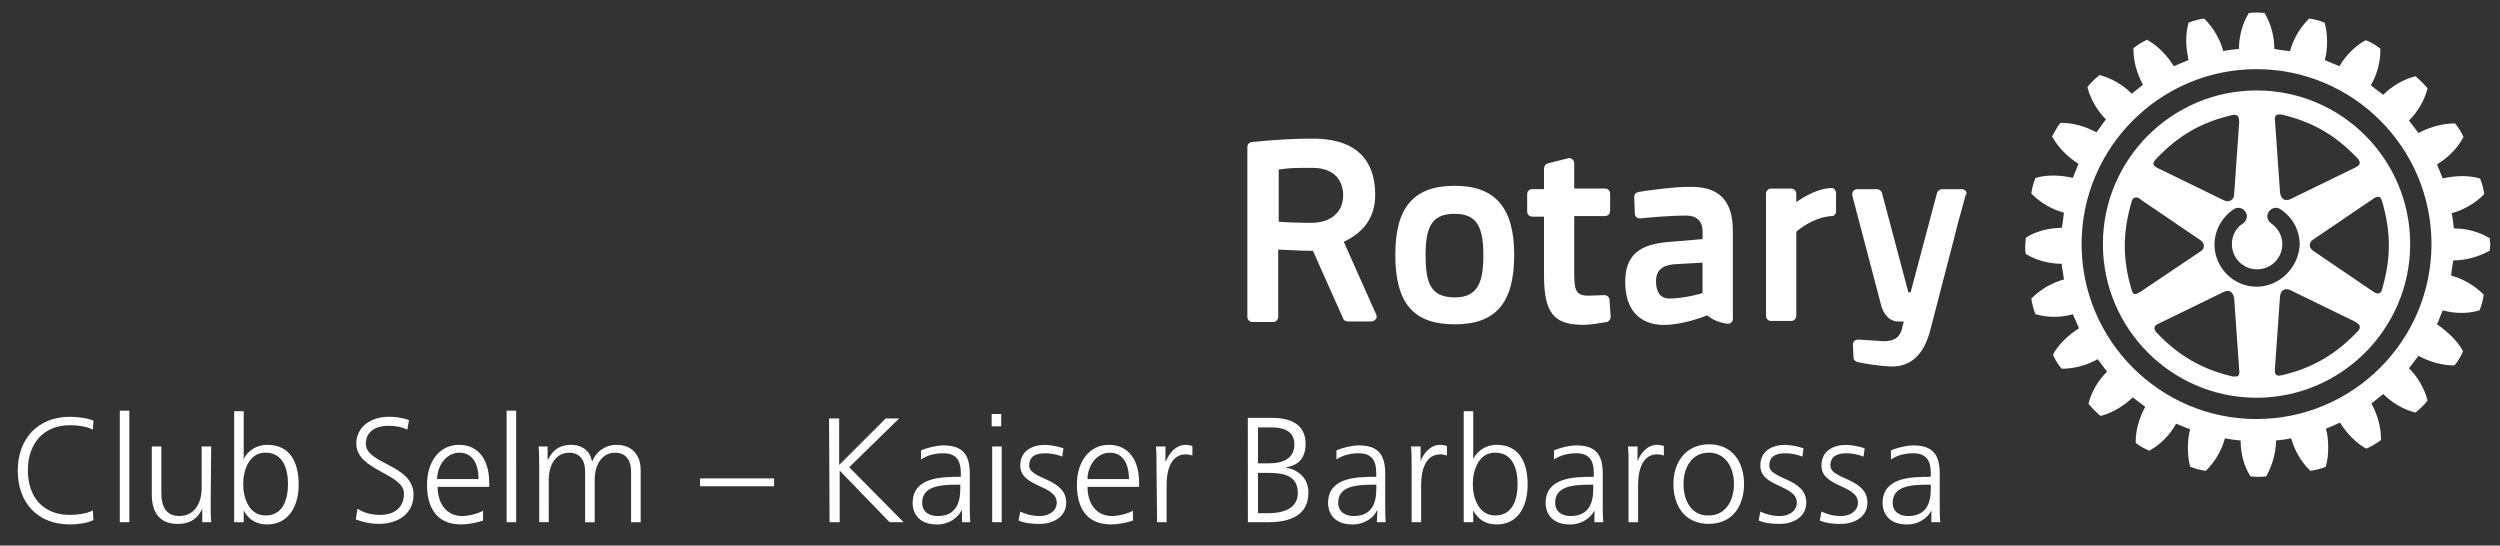 <svg xmlns="http://www.w3.org/2000/svg" xmlns:xlink="http://www.w3.org/1999/xlink" id="Ebene_1" x="0px" y="0px" viewBox="0 0 435.28 95" xml:space="preserve"><rect x="0" y="0" width="435.28" height="95" fill="#333333" stroke="none"/><g>	<g>		<g>			<defs>				<rect id="SVGID_1_" x="217.27" y="2.09" width="216.33" height="81.22"></rect>			</defs>			<clipPath id="SVGID_00000056414858582896234190000007384430529735535283_">				<use xlink:href="#SVGID_1_"></use>			</clipPath>			<path clip-path="url(#SVGID_00000056414858582896234190000007384430529735535283_)" fill="#FFFFFF" d="M280.24,52.26l0.2,2.93    c0,0.39-0.29,0.78-0.68,0.88c-1.17,0.2-2.93,0.49-4,0.49c-5.27,0-6.93-2.05-6.93-8.69V37.72h-2.05c-0.49,0-0.88-0.39-0.88-0.88    v-3.03c0-0.49,0.39-0.88,0.88-0.88h2.05v-3.61c0-0.39,0.29-0.78,0.68-0.88l3.51-0.88c0.29-0.1,0.49,0,0.78,0.2    c0.2,0.2,0.29,0.39,0.29,0.68v4.39h5.37c0.49,0,0.88,0.39,0.88,0.88v3.03c0,0.49-0.39,0.88-0.88,0.88h-5.37v9.47    c0,3.22,0.1,4.39,2.44,4.39c0.88,0,2.15-0.1,2.83-0.1C279.85,51.39,280.24,51.78,280.24,52.26 M263.64,44.36    c0,8.4-3.22,12.11-10.35,12.11c-7.22,0-10.35-3.71-10.35-12.11c0-8.3,3.22-12.01,10.35-12.01    C260.32,32.35,263.64,36.16,263.64,44.36 M258.27,44.36c0-5.17-1.37-7.13-4.98-7.13c-3.71,0-5.08,1.85-5.08,7.13    c0,4.78,0.78,7.42,5.08,7.42C257.39,51.78,258.27,49.04,258.27,44.36 M342.23,33.23c-0.2-0.2-0.39-0.29-0.68-0.29h-3.42    c-0.39,0-0.78,0.29-0.88,0.68l-4.59,17.28h-0.39l-4.59-17.28c-0.1-0.39-0.49-0.68-0.88-0.68h-3.42c-0.29,0-0.49,0.1-0.68,0.29    c-0.2,0.2-0.2,0.49-0.2,0.78l5.08,19.33c0.29,0.98,1.17,2.64,2.93,2.64h0.98c-0.1,0.29-0.2,0.68-0.29,0.98v0.2    c-0.29,0.88-0.68,2.25-3.22,2.25l-4.39-0.29c-0.29,0-0.49,0.1-0.68,0.2c-0.2,0.2-0.29,0.39-0.29,0.68l0.1,2.25    c0,0.39,0.29,0.68,0.68,0.78c1.27,0.29,3.71,0.68,5.76,0.78c0.1,0,0.2,0,0.29,0c3.32,0,5.56-2.15,6.64-6.35    c1.27-4.88,2.93-11.23,4.1-15.81c0.49-2.05,0.98-3.9,1.37-5.17l0.68-2.54C342.52,33.72,342.42,33.52,342.23,33.23 M239.63,54.8    c0.1,0.29,0.1,0.59-0.1,0.78c-0.2,0.2-0.39,0.39-0.78,0.39h-4.1c-0.39,0-0.68-0.2-0.78-0.49l-5.27-11.81    c-2.64,0-4.88-0.2-6.05-0.2v11.71c0,0.49-0.39,0.88-0.88,0.88h-3.61c-0.49,0-0.88-0.39-0.88-0.88V25.61    c0-0.49,0.29-0.78,0.78-0.88c4.69-0.49,8.4-0.59,9.86-0.59c0.49,0,0.78,0,0.78,0c8.98,0,10.84,5.27,10.84,9.76    c0,3.71-1.76,6.44-5.47,8.2L239.63,54.8z M228.59,29.23h-1.95c-2.15,0-3.42,0.2-4,0.29v9.08c1.07,0.1,3.03,0.2,5.66,0.2    c3.42,0,5.56-1.85,5.56-4.78C233.87,31.67,232.5,29.23,228.59,29.23 M301.71,40.16v15.33c0,0.29-0.1,0.49-0.29,0.68    c-0.2,0.2-0.49,0.2-0.68,0.2c-1.76-0.29-2.64-0.78-3.51-1.46c0,0-4,1.66-7.52,1.66c-4.3,0-6.74-2.73-6.74-7.42    c0-4.59,2.25-6.64,7.71-7.03l5.76-0.49v-1.37c0-1.76-1.07-2.73-2.83-2.73c-2.54,0-6.05,0.29-8,0.49c-0.2,0-0.49,0-0.68-0.2    c-0.2-0.2-0.29-0.39-0.29-0.59l-0.1-2.93c0-0.49,0.29-0.78,0.78-0.88c1.76-0.29,5.95-0.88,8.59-0.88    C299.27,32.35,301.71,34.89,301.71,40.16 M291.36,46.02c-2.05,0.2-3.03,1.17-3.03,2.93c0,1.17,0.29,3.03,2.34,3.03    c2.44,0,5.76-0.88,5.76-0.98v-5.27L291.36,46.02z M318.8,32.74c-2.34,0.1-4.59,1.46-6.05,2.44v-1.46c0-0.49-0.39-0.88-0.88-0.88    h-3.51c-0.49,0-0.88,0.39-0.88,0.88V55c0,0.49,0.39,0.88,0.88,0.88h3.51c0.49,0,0.88-0.39,0.88-0.88V40.35    c0.78-0.68,3.22-2.54,6.15-2.73c0.49,0,0.78-0.39,0.78-0.88v-3.12c0-0.2-0.1-0.49-0.29-0.68S319.09,32.74,318.8,32.74"></path>		</g>	</g>	<g>		<g>			<defs>				<rect id="SVGID_00000157267052476761886910000018080415043550156692_" x="217.27" y="2.09" width="216.33" height="81.22"></rect>			</defs>			<clipPath id="SVGID_00000116946821147503927550000006276552729974337432_">				<use xlink:href="#SVGID_00000157267052476761886910000018080415043550156692_"></use>			</clipPath>			<path clip-path="url(#SVGID_00000116946821147503927550000006276552729974337432_)" fill="#FFFFFF" d="M433.5,41.53v-0.1h-0.1    c-1.76-1.07-4-1.66-6.15-1.66c0-0.29-0.29-2.34-0.39-2.64c2.15-0.59,4.1-1.76,5.56-3.22l0.1-0.1v-0.1    c-0.1-0.78-0.39-1.85-0.68-2.54v-0.1h-0.1c-1.95-0.59-4.3-0.49-6.44,0c-0.1-0.29-0.88-2.15-0.98-2.44    c1.85-1.17,3.51-2.73,4.49-4.59l0.1-0.1v-0.1c-0.29-0.68-0.88-1.66-1.37-2.25l-0.1-0.1h-0.1c-1.95,0-4.2,0.59-6.25,1.66    c-0.2-0.2-1.46-1.95-1.66-2.15c1.56-1.56,2.73-3.61,3.22-5.56v-0.1l-0.1-0.1c-0.49-0.59-1.27-1.37-1.85-1.85l-0.1-0.1h-0.1    c-1.95,0.49-4,1.66-5.56,3.22c-0.2-0.2-1.95-1.46-2.15-1.66c1.07-1.85,1.66-4,1.66-6.05c0-0.1,0-0.29,0-0.29l-0.1-0.1    c-0.59-0.49-1.56-1.07-2.34-1.37h-0.1h-0.1c-1.76,0.98-3.42,2.64-4.49,4.49c-0.29-0.1-2.34-0.98-2.54-1.07    c0.29-1.07,0.39-2.15,0.39-3.22s-0.1-2.15-0.39-3.12v-0.1l-0.1-0.1c-0.68-0.29-1.76-0.59-2.54-0.68h-0.1l-0.1,0.1    c-1.46,1.46-2.64,3.42-3.22,5.56c-0.29,0-2.44-0.29-2.73-0.39c0-2.15-0.59-4.39-1.66-6.15v-0.1h-0.1c-0.78-0.1-1.95-0.1-2.64,0    h-0.1v0.1c-1.07,1.76-1.66,4-1.66,6.15c-0.29,0-2.44,0.29-2.73,0.39c-0.59-2.15-1.76-4.1-3.22-5.56l-0.1-0.1h-0.1    c-0.78,0.1-1.85,0.39-2.54,0.68h-0.1v0.1c-0.29,0.98-0.39,2.05-0.39,3.22c0,1.07,0.2,2.15,0.39,3.22    c-0.29,0.1-2.34,0.98-2.54,1.07c-1.17-1.85-2.73-3.51-4.49-4.49l-0.1-0.1h-0.1c-0.68,0.29-1.66,0.88-2.25,1.37l-0.1,0.1v0.29    c0,1.95,0.59,4.1,1.66,6.05c-0.2,0.2-1.76,1.37-1.95,1.56c-1.56-1.56-3.61-2.73-5.56-3.22h-0.1l-0.1,0.1    c-0.59,0.49-1.46,1.27-1.85,1.85l-0.1,0.1v0.1c0.49,1.95,1.66,4,3.22,5.56c-0.2,0.2-1.46,1.95-1.66,2.25    c-1.95-1.07-4.1-1.66-6.15-1.66h-0.1l-0.1,0.1c-0.49,0.59-0.98,1.56-1.37,2.25v0.1l0.1,0.1c0.98,1.76,2.64,3.42,4.49,4.59    c-0.1,0.29-0.88,2.15-0.98,2.44c-2.15-0.49-4.49-0.59-6.44,0h-0.1v0.1c-0.29,0.68-0.59,1.76-0.68,2.54v0.1l0.1,0.1    c1.46,1.46,3.42,2.64,5.56,3.22c0,0.29-0.29,2.44-0.39,2.64c-2.15,0-4.49,0.59-6.15,1.66l-0.1,0.1v0.1c0,0.39-0.1,0.88-0.1,1.37    s0,0.98,0.1,1.27v0.1h0.1c1.76,1.07,4,1.66,6.15,1.66c0,0.29,0.39,2.44,0.39,2.73c-2.15,0.59-4.1,1.76-5.56,3.22l-0.1,0.1v0.1    c0.1,0.78,0.39,1.85,0.68,2.54v0.1h0.1c1.95,0.59,4.3,0.59,6.44,0c0.1,0.29,0.98,2.15,1.07,2.44c-1.85,1.17-3.51,2.73-4.49,4.49    v0.1v0.1c0.29,0.68,0.88,1.66,1.37,2.25l0.1,0.1h0.1c2.05,0,4.3-0.59,6.15-1.66c0.2,0.2,1.46,1.95,1.66,2.15    c-1.56,1.56-2.73,3.51-3.22,5.56v0.1l0.1,0.1c0.49,0.59,1.27,1.37,1.85,1.85l0.1,0.1h0.1c1.95-0.49,3.9-1.66,5.56-3.22    c0.2,0.2,1.95,1.46,2.15,1.66c-1.07,1.95-1.66,4.1-1.66,6.05v0.2l0.1,0.1c0.59,0.49,1.56,0.98,2.25,1.27h0.1l0.1-0.1    c1.76-0.98,3.42-2.64,4.49-4.59c0.29,0.1,2.15,0.88,2.44,0.98c-0.29,1.07-0.39,2.15-0.39,3.22c0,1.17,0.1,2.25,0.39,3.22v0.1h0.1    c0.68,0.29,1.76,0.59,2.54,0.68h0.1l0.1-0.1c1.46-1.46,2.64-3.42,3.22-5.56c0.29,0.1,2.44,0.39,2.73,0.39    c0,2.25,0.59,4.49,1.66,6.15v0.1h0.1c0.78,0.1,1.85,0.1,2.64,0h0.1v-0.1c0.98-1.76,1.66-4,1.66-6.15c0.29,0,2.34-0.29,2.64-0.39    c0.59,2.15,1.76,4.1,3.22,5.56l0.1,0.1h0.1c0.78-0.1,1.85-0.39,2.54-0.68l0.1-0.1v-0.1c0.29-0.98,0.39-2.05,0.39-3.22    c0-1.07-0.1-2.15-0.39-3.22c0.29-0.1,2.25-0.98,2.44-1.07c1.17,1.85,2.73,3.51,4.49,4.49h0.1h0.1c0.68-0.29,1.66-0.88,2.34-1.37    l0.1-0.1c0,0,0-0.2,0-0.29c0-1.95-0.59-4.1-1.66-6.05c0.2-0.2,1.85-1.46,2.05-1.66c1.56,1.56,3.61,2.73,5.56,3.22h0.1l0.1-0.1    c0.59-0.49,1.46-1.27,1.85-1.85l0.1-0.1v-0.1c-0.49-1.95-1.66-4-3.22-5.56c0.2-0.2,1.46-1.95,1.66-2.15    c1.95,1.07,4.2,1.66,6.15,1.66h0.1l0.1-0.1c0.49-0.59,1.07-1.56,1.37-2.25v-0.1v-0.1c-0.98-1.76-2.64-3.32-4.49-4.59    c0.1-0.29,0.88-2.15,0.98-2.44c2.15,0.59,4.49,0.59,6.35,0h0.1v-0.1c0.29-0.68,0.59-1.76,0.68-2.54v-0.1l-0.1-0.1    c-1.46-1.46-3.42-2.64-5.56-3.22c0-0.29,0.29-2.34,0.39-2.64c2.25,0,4.49-0.68,6.25-1.66l0.1-0.1v-0.1c0-0.39,0.1-0.88,0.1-1.27    C433.5,42.31,433.5,41.82,433.5,41.53 M392.89,72.96c-16.79,0-30.46-13.67-30.46-30.46s13.67-30.46,30.46-30.46    s30.46,13.67,30.46,30.46S409.68,72.96,392.89,72.96"></path>		</g>	</g></g><g>	<g>		<g>			<defs>				<rect id="SVGID_00000162326698786710021510000017344214887609835176_" x="212.29" y="-2.01" width="225.8" height="88.25"></rect>			</defs>			<clipPath id="SVGID_00000067226506841442523000000018252524161781405623_">				<use xlink:href="#SVGID_00000162326698786710021510000017344214887609835176_"></use>			</clipPath>			<path clip-path="url(#SVGID_00000067226506841442523000000018252524161781405623_)" fill="#FFFFFF" d="M392.89,15.75    c-14.74,0-26.75,12.01-26.75,26.75s12.01,26.75,26.75,26.75s26.75-12.01,26.75-26.75S407.73,15.75,392.89,15.75 M396.31,20.05    c0.29-0.2,0.59-0.1,0.98-0.1c5.37,1.27,9.37,3.61,13.18,7.61c0.29,0.29,0.39,0.59,0.39,0.78v0.1c-0.1,0.39-0.49,0.59-0.88,0.78    l-11.23,5.47c-0.49,0.2-0.88,0.2-1.17,0c-0.29-0.2-0.49-0.59-0.59-1.07l-0.88-12.5C396.01,20.64,396.11,20.24,396.31,20.05     M375.42,27.66L375.42,27.66c3.9-4.1,7.81-6.35,13.18-7.61c0.29-0.1,0.68-0.1,0.98,0.1c0.2,0.2,0.29,0.59,0.29,1.17l-0.88,12.5    c0,0.49-0.2,0.88-0.59,1.07c-0.29,0.2-0.78,0.2-1.17,0l-11.42-5.56c-0.39-0.2-0.78-0.39-0.88-0.78    C374.93,28.35,375.03,28.05,375.42,27.66 M372.68,50.8c-0.49,0.29-0.88,0.49-1.07,0.39c-0.29-0.1-0.39-0.49-0.49-0.78    c-1.56-5.27-1.56-9.86,0-15.23c0.1-0.49,0.29-0.68,0.59-0.78c0.39-0.1,0.78,0.1,1.07,0.39l10.35,7.03    c0.39,0.29,0.59,0.59,0.59,0.98c0,0.39-0.2,0.78-0.59,0.98L372.68,50.8z M389.67,65.44c-0.29,0.2-0.59,0.1-0.98,0.1    c-5.37-1.27-9.37-3.61-13.18-7.61c-0.29-0.29-0.39-0.59-0.39-0.78v-0.1c0-0.39,0.49-0.59,0.88-0.78l11.23-5.47    c0.49-0.2,0.88-0.2,1.17,0c0.29,0.2,0.49,0.59,0.59,1.07l0.88,12.5C389.96,64.96,389.86,65.35,389.67,65.44 M392.89,49.92    c-4,0-7.32-3.32-7.32-7.32c0-2.44,1.27-4.78,3.32-6.15c0.68-0.49,1.56-0.29,2.05,0.39c0.49,0.68,0.29,1.56-0.39,2.05    c-1.27,0.78-1.95,2.15-1.95,3.61c0,2.44,1.95,4.39,4.39,4.39s4.39-1.95,4.39-4.39c0-1.46-0.78-2.83-1.95-3.61    c-0.68-0.49-0.88-1.37-0.39-2.05c0.49-0.68,1.37-0.88,2.05-0.39c2.05,1.37,3.32,3.61,3.32,6.15    C400.21,46.6,396.89,49.92,392.89,49.92 M410.46,57.73c-3.81,4-7.81,6.35-13.18,7.61c-0.49,0.1-0.78,0.1-0.98-0.1    c-0.29-0.2-0.2-0.68-0.2-1.17l0.88-12.5c0.1-0.49,0.2-0.88,0.59-1.07c0.29-0.2,0.78-0.2,1.17,0l11.23,5.47    c0.49,0.29,0.78,0.49,0.88,0.78C410.95,57.24,410.66,57.54,410.46,57.73 M414.27,34.3c0.29,0.1,0.39,0.49,0.49,0.78    c1.56,5.37,1.56,9.86,0,15.23c-0.1,0.49-0.29,0.68-0.59,0.78c-0.39,0.1-0.78-0.2-1.07-0.39l-10.35-7.03    c-0.39-0.29-0.59-0.59-0.59-0.98c0-0.39,0.2-0.78,0.59-0.98l10.35-7.03C413.59,34.3,413.98,34.2,414.27,34.3"></path>		</g>	</g></g><g>	<g>		<path fill="#FFFFFF" d="M336.17,85.07c0,1.37-0.1,4.78-3.9,4.78c-1.46,0-2.73-0.68-2.73-2.34c0-2.93,3.32-3.12,6.15-3.12h0.49   V85.07L336.17,85.07z M336.27,90.92h1.56c-0.1-0.88-0.1-1.76-0.1-2.73v-5.76c0-3.42-1.37-4.88-4.59-4.88   c-1.17,0-2.83,0.39-3.9,0.88v1.56c1.17-0.78,2.54-1.07,3.9-1.07c2.15,0,3.03,1.17,3.03,3.42v0.68h-0.29c-3.42,0-8.1,0.2-8.1,4.59   c0,1.17,0.59,3.71,4.3,3.71c1.66,0,3.42-0.88,4.2-2.44l0,0V90.92z M316.84,90.63c1.17,0.49,2.44,0.59,3.71,0.59   c1.95,0,4.59-0.98,4.59-3.71c0-4.3-6.44-4-6.44-6.44c0-1.66,1.17-2.15,2.83-2.15c0.88,0,2.05,0.2,2.93,0.59l0.2-1.46   c-1.17-0.39-2.54-0.59-3.22-0.59c-2.15,0-4.3,0.98-4.3,3.61c0,3.81,6.35,3.32,6.35,6.44c0,1.46-1.37,2.34-2.93,2.34   c-1.27,0-2.44-0.29-3.42-0.78L316.84,90.63z M306.2,90.63c1.17,0.49,2.44,0.59,3.71,0.59c1.95,0,4.59-0.98,4.59-3.71   c0-4.3-6.44-4-6.44-6.44c0-1.66,1.17-2.15,2.83-2.15c0.88,0,2.05,0.2,2.93,0.59l0.2-1.46c-1.17-0.39-2.54-0.59-3.22-0.59   c-2.15,0-4.3,0.98-4.3,3.61c0,3.81,6.35,3.32,6.35,6.44c0,1.46-1.37,2.34-2.93,2.34c-1.27,0-2.44-0.29-3.42-0.78L306.2,90.63z    M293.12,84.28c0-3.03,1.56-5.47,4.39-5.47c2.83,0,4.39,2.44,4.39,5.47s-1.56,5.47-4.39,5.47   C294.68,89.85,293.12,87.41,293.12,84.28 M291.36,84.28c0,3.61,1.85,6.93,6.15,6.93c4.3,0,6.15-3.32,6.15-6.93   c0-3.61-1.85-6.93-6.15-6.93C293.22,77.45,291.36,80.77,291.36,84.28 M283.55,90.92h1.66v-6.54c0-2.34,0.68-5.27,3.32-5.27   c0.39,0,0.88,0.1,1.17,0.2v-1.66c-0.29-0.1-0.78-0.2-1.17-0.2c-1.66,0-2.83,1.37-3.42,2.83l0,0v-2.54h-1.66   c0.1,0.98,0.1,1.46,0.1,2.93V90.92L283.55,90.92z M277.4,85.07c0,1.37-0.1,4.78-3.9,4.78c-1.46,0-2.73-0.68-2.73-2.34   c0-2.93,3.32-3.12,6.15-3.12h0.49V85.07L277.4,85.07z M277.6,90.92h1.56c-0.1-0.88-0.1-1.76-0.1-2.73v-5.76   c0-3.42-1.37-4.88-4.59-4.88c-1.17,0-2.83,0.39-3.9,0.88v1.56c1.17-0.78,2.54-1.07,3.9-1.07c2.15,0,3.03,1.17,3.03,3.42v0.68   h-0.29c-3.42,0-8.1,0.2-8.1,4.59c0,1.17,0.59,3.71,4.3,3.71c1.66,0,3.42-0.88,4.2-2.44l0,0V90.92z M264.23,84.28   c0,2.54-0.78,5.47-3.9,5.47c-2.93,0-3.9-3.12-3.9-5.47s0.98-5.47,3.9-5.47C263.44,78.82,264.23,81.75,264.23,84.28 M254.85,90.92   h1.66v-2.05l0,0c0.88,1.66,2.25,2.44,4.1,2.44c3.61,0,5.37-3.03,5.37-6.93c0-4-1.56-6.93-5.37-6.93c-2.54,0-3.9,1.85-4.1,2.54l0,0   v-8.4h-1.66V90.92z M245.78,90.92h1.66v-6.54c0-2.34,0.68-5.27,3.32-5.27c0.39,0,0.88,0.1,1.17,0.2v-1.66   c-0.29-0.1-0.78-0.2-1.17-0.2c-1.66,0-2.83,1.37-3.42,2.83l0,0v-2.54h-1.66c0.1,0.98,0.1,1.46,0.1,2.93V90.92L245.78,90.92z    M239.63,85.07c0,1.37-0.1,4.78-3.9,4.78c-1.46,0-2.73-0.68-2.73-2.34c0-2.93,3.32-3.12,6.15-3.12h0.49V85.07L239.63,85.07z    M239.72,90.92h1.56c-0.1-0.88-0.1-1.76-0.1-2.73v-5.76c0-3.42-1.37-4.88-4.59-4.88c-1.17,0-2.83,0.39-3.9,0.88v1.56   c1.17-0.78,2.54-1.07,3.9-1.07c2.15,0,3.03,1.17,3.03,3.42v0.68h-0.29c-3.42,0-8.1,0.2-8.1,4.59c0,1.17,0.59,3.71,4.3,3.71   c1.66,0,3.51-0.88,4.2-2.44h0.1L239.72,90.92L239.72,90.92z M219.03,74.42h2.44c1.56,0,3.9,0.39,3.9,2.93   c0,2.83-2.54,3.32-4.39,3.32h-1.95V74.42L219.03,74.42z M219.03,82.33h1.56c2.64,0,5.37,0.29,5.37,3.51   c0,2.83-2.73,3.51-5.08,3.51h-1.85L219.03,82.33L219.03,82.33z M217.27,90.92h3.61c3.71,0,6.93-1.17,6.93-5.17   c0-2.34-1.56-3.9-3.81-4.3v-0.1c2.25-0.39,3.32-1.76,3.32-4.1c0-3.42-2.73-4.49-5.76-4.49h-4.3L217.27,90.92L217.27,90.92z    M201.46,90.92h1.66v-6.54c0-2.34,0.68-5.27,3.32-5.27c0.39,0,0.88,0.1,1.17,0.2v-1.66c-0.29-0.1-0.78-0.2-1.17-0.2   c-1.66,0-2.83,1.37-3.42,2.83h-0.1v-2.54h-1.66c0.1,0.98,0.1,1.46,0.1,2.93L201.46,90.92L201.46,90.92z M189.35,83.41   c0-2.15,1.46-4.59,3.9-4.59c2.44,0,3.32,2.25,3.32,4.59H189.35z M197.36,88.87c-0.78,0.49-2.54,0.98-3.71,0.98   c-2.83,0-4.3-2.25-4.3-5.08h8.98v-0.78c0-3.51-1.56-6.54-5.27-6.54c-3.32,0-5.56,2.83-5.56,6.93c0,4,1.66,6.93,5.95,6.93   c1.17,0,2.73-0.29,3.81-0.68v-1.76H197.36z M177.34,90.63c1.17,0.49,2.44,0.59,3.71,0.59c1.95,0,4.59-0.98,4.59-3.71   c0-4.3-6.44-4-6.44-6.44c0-1.66,1.17-2.15,2.83-2.15c0.88,0,2.05,0.2,2.93,0.59l0.2-1.46c-1.17-0.39-2.54-0.59-3.22-0.59   c-2.15,0-4.3,0.98-4.3,3.61c0,3.81,6.35,3.32,6.35,6.44c0,1.46-1.37,2.34-2.93,2.34c-1.27,0-2.44-0.29-3.42-0.78L177.34,90.63z    M174.32,72.08h-1.66v2.15h1.66V72.08z M172.75,90.92h1.66V77.74h-1.66V90.92z M167.19,85.07c0,1.37-0.1,4.78-3.9,4.78   c-1.46,0-2.73-0.68-2.73-2.34c0-2.93,3.32-3.12,6.15-3.12h0.49V85.07L167.19,85.07z M167.39,90.92h1.56   c-0.1-0.88-0.1-1.76-0.1-2.73v-5.76c0-3.42-1.37-4.88-4.59-4.88c-1.17,0-2.83,0.39-3.9,0.88v1.56c1.17-0.78,2.54-1.07,3.9-1.07   c2.15,0,3.03,1.17,3.03,3.42v0.68H167c-3.42,0-8.1,0.2-8.1,4.59c0,1.17,0.59,3.71,4.3,3.71c1.66,0,3.42-0.88,4.2-2.44h0.1v2.05   H167.39z M144.44,90.92h1.76v-8.98l8.69,8.98h2.44l-9.47-9.57l8.69-8.49h-2.34l-8.1,8.1v-8.1h-1.76L144.44,90.92L144.44,90.92z    M121.89,84.67h12.89v-1.37h-12.89V84.67z M111.55,90.92v-9.08c0-2.54-1.46-4.39-4.2-4.39c-2.05,0-3.61,1.27-4.2,2.83h-0.1   c-0.39-2.25-2.34-2.83-3.51-2.83c-2.83,0-3.61,1.66-4.1,2.54h-0.1v-2.25h-1.56c0.1,1.07,0.1,2.05,0.1,3.12v10.05h1.66V83.6   c0-3.32,1.76-4.78,3.51-4.78c2.05,0,2.83,1.46,2.83,3.32v8.79h1.66V83.6c0-3.32,1.76-4.78,3.51-4.78c2.05,0,2.83,1.46,2.83,3.32   v8.79L111.55,90.92L111.55,90.92z M88.21,90.92h1.66V71.5h-1.66V90.92z M76.11,83.41c0-2.15,1.46-4.59,3.9-4.59   s3.32,2.25,3.32,4.59H76.11z M84.21,88.87c-0.78,0.49-2.54,0.98-3.71,0.98c-2.83,0-4.3-2.25-4.3-5.08h8.98v-0.78   c0-3.51-1.56-6.54-5.27-6.54c-3.32,0-5.56,2.83-5.56,6.93c0,4,1.66,6.93,5.95,6.93c1.17,0,2.73-0.29,3.81-0.68v-1.76H84.21z    M61.95,90.43c0.98,0.39,2.34,0.78,4.1,0.78c2.83,0,5.95-1.46,5.95-5.08c0-5.27-8.3-5.27-8.3-8.88c0-2.34,2.05-3.12,3.9-3.12   c1.17,0,2.44,0.2,3.32,0.68l0.29-1.66c-1.27-0.49-2.64-0.59-3.51-0.59c-3.12,0-5.66,1.76-5.66,4.69c0,4.69,8.3,5.17,8.3,8.69   c0,2.54-1.85,3.71-4.1,3.71c-1.66,0-2.93-0.39-4-1.07L61.95,90.43z M50.14,84.28c0,2.54-0.78,5.47-3.9,5.47   c-2.93,0-3.9-3.12-3.9-5.47s0.98-5.47,3.9-5.47C49.36,78.82,50.14,81.75,50.14,84.28 M40.77,90.92h1.66v-2.05l0,0   c0.88,1.66,2.25,2.44,4.1,2.44c3.61,0,5.47-3.03,5.47-6.93c0-4-1.56-6.93-5.47-6.93c-2.54,0-3.9,1.85-4.1,2.54l0,0v-8.4h-1.66   V90.92z M36.77,77.74h-1.66v7.32c0,2.15-0.98,4.78-3.9,4.78c-2.25,0-3.12-1.56-3.12-4.1v-8h-1.66v8.4c0,2.93,1.27,5.08,4.49,5.08   c2.73,0,3.71-1.46,4.3-2.64l0,0v2.34h1.56c-0.1-1.07-0.1-2.05-0.1-3.12L36.77,77.74L36.77,77.74z M20.86,90.92h1.66V71.5h-1.66   V90.92z M16.27,73.25c-0.98-0.49-3.03-0.68-4.1-0.68c-5.56,0-9.08,3.81-9.08,9.37c0,5.56,3.42,9.37,9.08,9.37   c1.17,0,3.12-0.2,4.1-0.78l-0.1-1.66c-1.07,0.59-2.83,0.78-4,0.78c-4.78,0-7.32-3.22-7.32-7.81c0-4.49,2.64-7.81,7.32-7.81   c1.27,0,2.93,0.2,4,0.78L16.27,73.25z"></path>	</g></g></svg>
